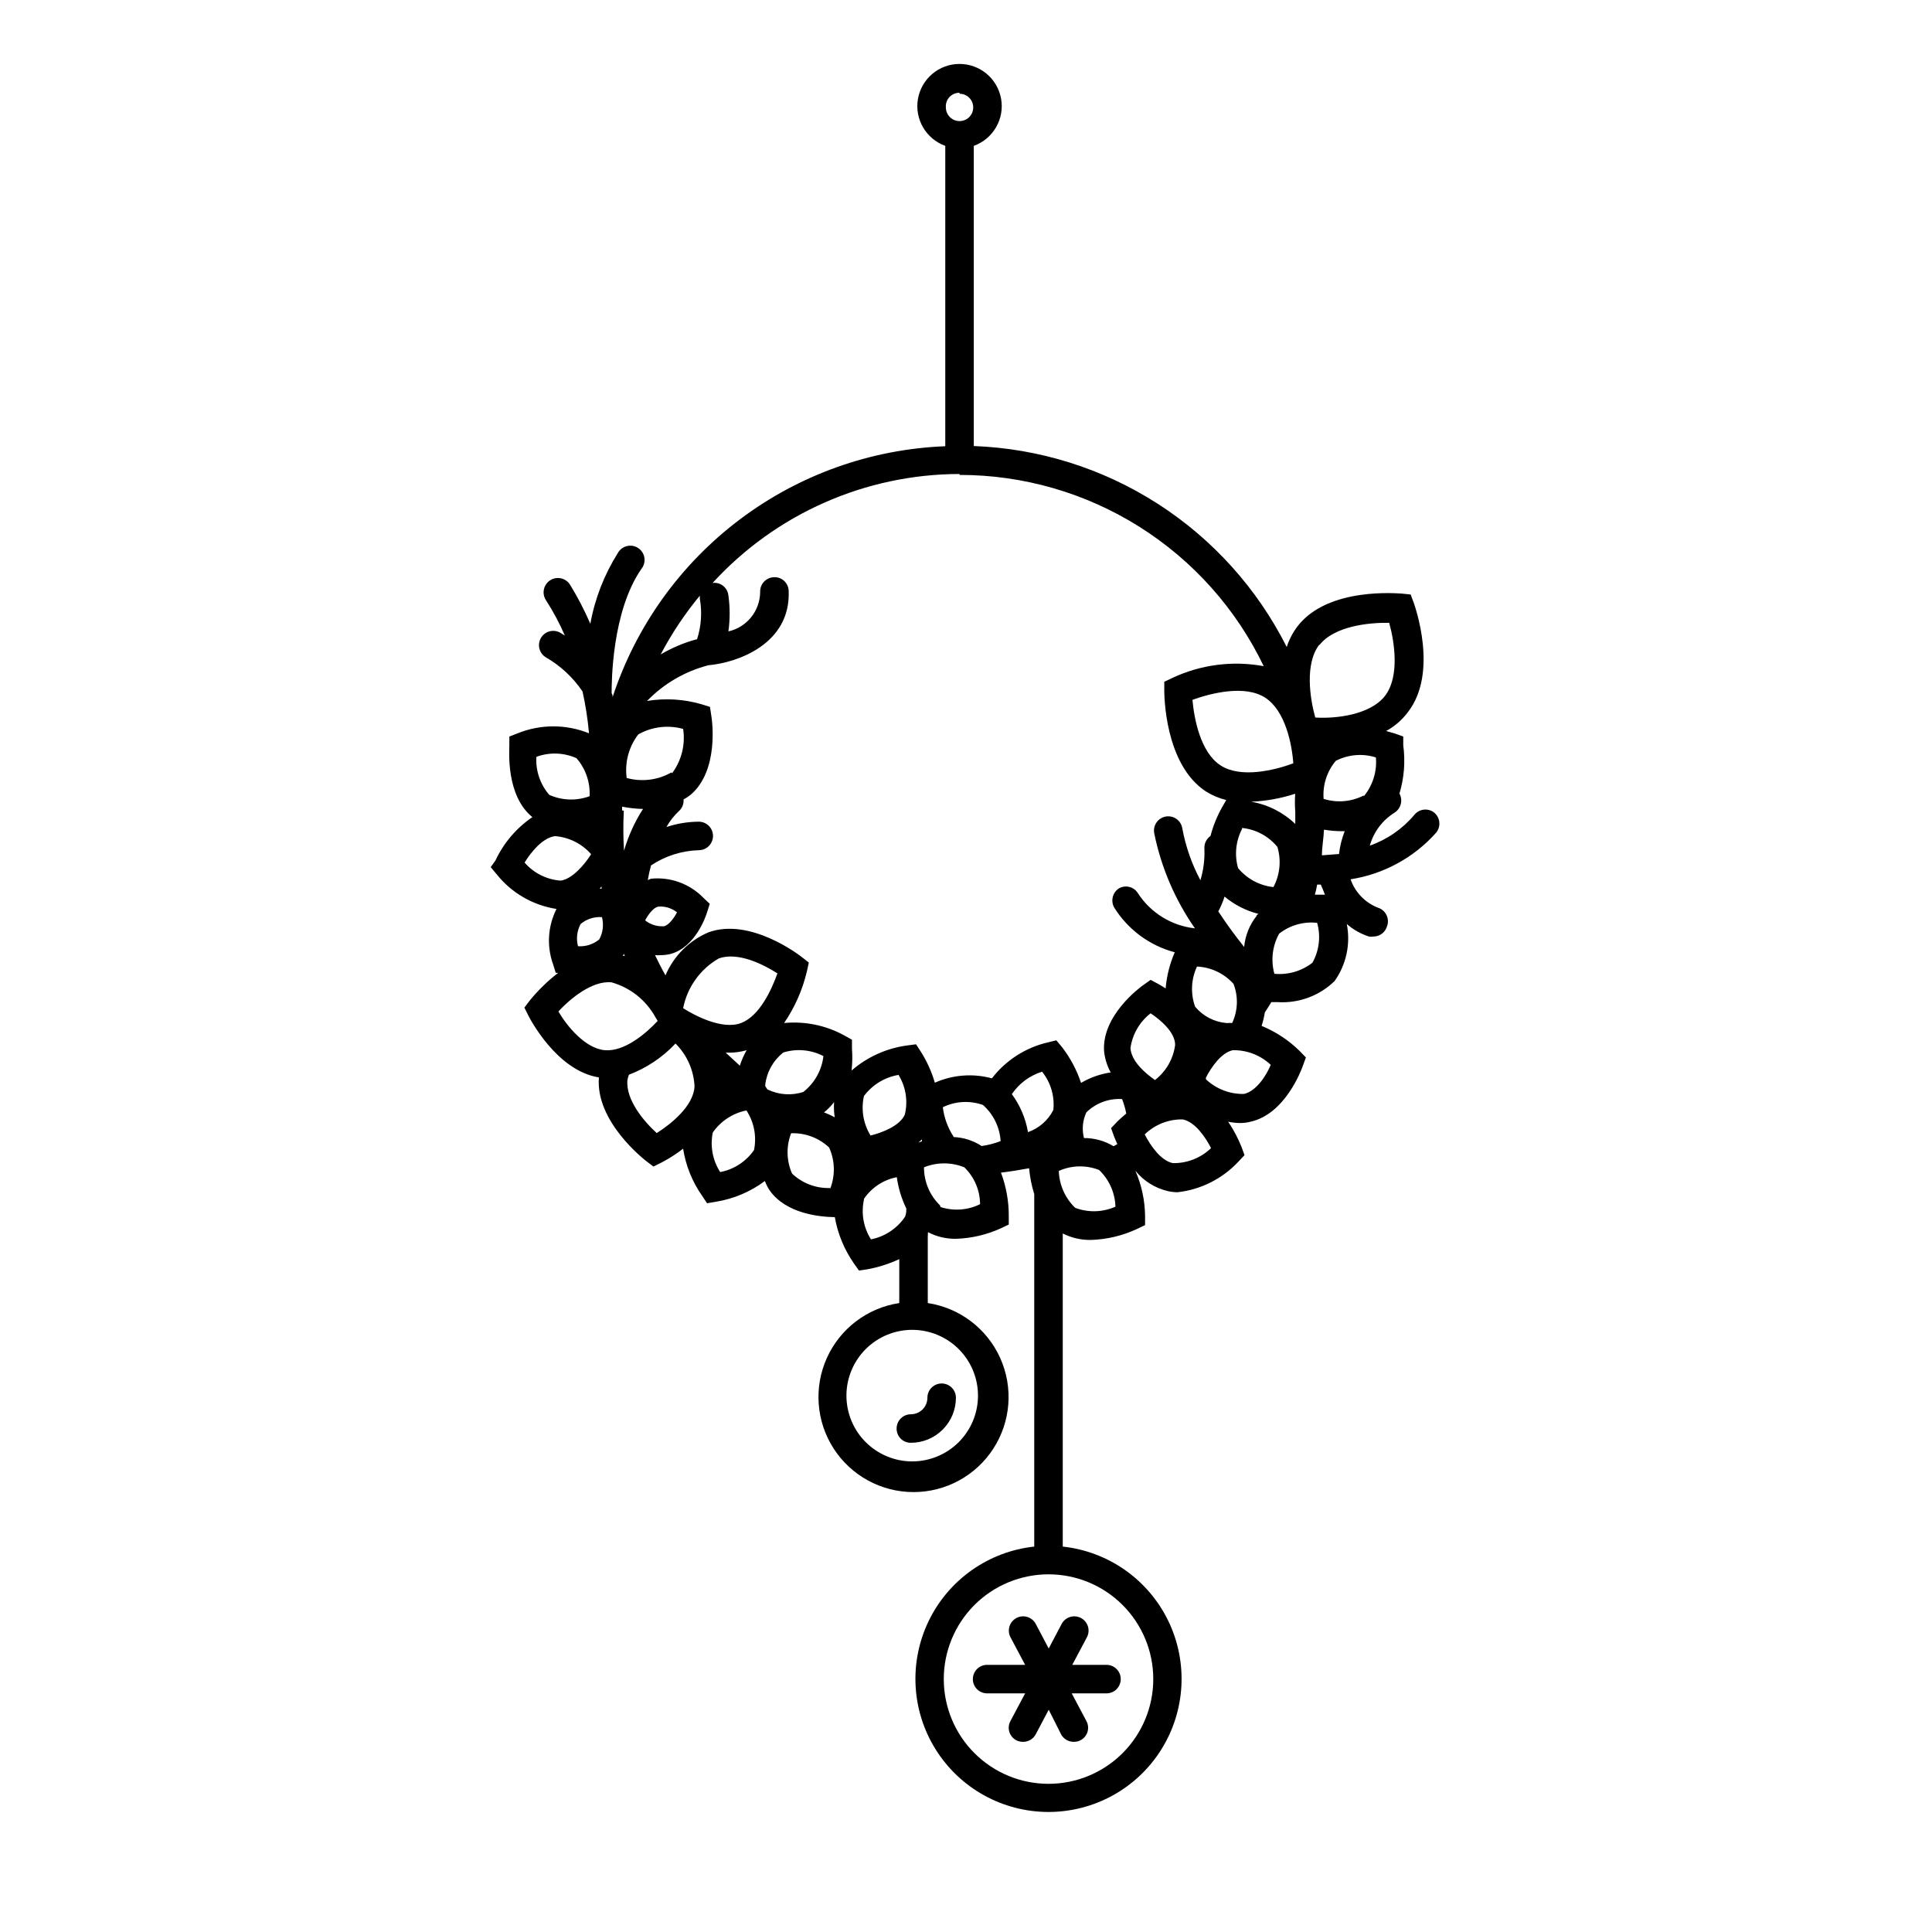 <?xml version="1.0" encoding="UTF-8"?>
<!-- Uploaded to: ICON Repo, www.svgrepo.com, Generator: ICON Repo Mixer Tools -->
<svg fill="#000000" width="800px" height="800px" version="1.1" viewBox="144 144 512 512" xmlns="http://www.w3.org/2000/svg">
 <g>
  <path d="m523.94 359.24c-1.586-1.125-3.766-0.863-5.039 0.602-3.144 3.777-7.254 6.633-11.891 8.262 1.023-3.644 3.379-6.773 6.602-8.766 1.668-1.094 2.215-3.285 1.258-5.035 1.246-4.144 1.59-8.512 1.008-12.797v-2.316l-2.215-0.805-2.316-0.656-0.004-0.004c2.273-1.238 4.25-2.957 5.793-5.035 8.16-10.531 1.762-28.215 1.512-28.969l-0.805-2.168-2.367-0.25c-0.805 0-19.496-1.863-27.609 8.664-1.258 1.656-2.231 3.512-2.871 5.492-7.797-15.484-19.602-28.594-34.188-37.961-14.586-9.367-31.418-14.648-48.742-15.293v-79.551c5.117-1.84 8.176-7.09 7.242-12.445-0.934-5.356-5.582-9.266-11.02-9.266s-10.086 3.91-11.02 9.266c-0.93 5.356 2.125 10.605 7.242 12.445v79.602c-19.727 0.77-38.742 7.555-54.5 19.441-15.758 11.887-27.508 28.309-33.668 47.062 0-0.352 0-0.707-0.25-1.059 0-2.672 0-21.512 7.859-32.898 0.68-0.824 0.984-1.898 0.828-2.957-0.152-1.059-0.746-2-1.637-2.598-0.887-0.594-1.988-0.785-3.023-0.523-1.039 0.262-1.914 0.949-2.418 1.895-3.594 5.707-6.059 12.055-7.254 18.691-1.547-3.582-3.348-7.051-5.391-10.379-1.125-1.766-3.473-2.285-5.238-1.156-1.77 1.125-2.285 3.473-1.16 5.238 1.938 2.996 3.621 6.144 5.039 9.422l-1.309-0.805v-0.004c-1.82-0.961-4.07-0.297-5.07 1.5-1.004 1.797-0.383 4.062 1.391 5.102 3.867 2.234 7.172 5.316 9.672 9.02 0.809 3.652 1.383 7.356 1.715 11.082-6.059-2.449-12.836-2.449-18.895 0l-2.215 0.855v2.367c0 1.359-0.957 13.25 6.098 18.992l-0.004 0.004c-4.227 2.883-7.606 6.848-9.773 11.484l-1.258 1.766 1.512 1.812c3.945 4.988 9.633 8.301 15.918 9.27-2.301 4.559-2.629 9.859-0.906 14.664l0.707 2.266h0.656-0.004c-2.793 2.148-5.332 4.617-7.555 7.356l-1.41 1.863 1.059 2.117c0.301 0.605 7.457 14.609 18.691 16.375-0.957 11.738 12.043 21.766 12.594 22.219l1.863 1.41 2.117-1.059c2.023-1.047 3.945-2.281 5.742-3.68 0.703 4.496 2.426 8.77 5.039 12.496l1.309 1.965 2.367-0.402c4.695-0.762 9.141-2.644 12.949-5.492 0.328 0.867 0.75 1.691 1.258 2.469 4.383 6.246 13.402 7.055 17.281 7.106v-0.004c0.77 4.398 2.488 8.578 5.039 12.242l1.359 1.914 2.367-0.352c2.871-0.543 5.664-1.438 8.316-2.668v11.637c-8.453 1.281-15.68 6.766-19.191 14.559-3.512 7.797-2.828 16.84 1.812 24.02 4.641 7.18 12.605 11.516 21.156 11.516s16.516-4.336 21.156-11.516c4.641-7.18 5.324-16.223 1.812-24.02-3.512-7.793-10.738-13.277-19.191-14.559v-17.582l0.051-1.211c2.266 1.191 4.797 1.797 7.356 1.766 4.125-0.117 8.188-1.059 11.941-2.773l2.117-1.008v-2.367c0.004-3.887-0.699-7.746-2.066-11.387 2.469-0.301 5.039-0.707 7.457-1.16v0.004c0.207 2.324 0.664 4.621 1.359 6.852v93.406c-12.082 1.301-22.641 8.73-27.945 19.656-5.309 10.93-4.617 23.824 1.832 34.121 6.445 10.297 17.742 16.551 29.891 16.551 12.148 0 23.445-6.254 29.891-16.551 6.449-10.297 7.141-23.191 1.836-34.121-5.309-10.926-15.867-18.355-27.949-19.656v-82.98c2.297 1.16 4.836 1.75 7.406 1.715 4.258-0.121 8.441-1.113 12.293-2.922l2.117-1.008v-2.367c-0.043-4.144-0.914-8.242-2.57-12.043 2.18 2.699 5.191 4.594 8.566 5.391 0.859 0.199 1.738 0.301 2.621 0.305 6.168-0.691 11.887-3.57 16.121-8.113l1.613-1.715-0.805-2.215h-0.004c-0.934-2.336-2.117-4.566-3.527-6.648 1.027 0.219 2.074 0.336 3.125 0.352 0.953 0.004 1.898-0.113 2.82-0.352 9.07-2.016 13.402-13.504 13.855-14.812l0.805-2.215-1.664-1.715h0.004c-2.898-2.848-6.32-5.106-10.078-6.652 0.375-1.168 0.66-2.363 0.859-3.574 0.605-0.855 1.16-1.812 1.715-2.719h1.664l-0.004-0.004c5.602 0.363 11.098-1.668 15.113-5.59 3.106-4.383 4.269-9.848 3.223-15.117 1.715 1.508 3.723 2.641 5.894 3.328 0.383 0.07 0.777 0.07 1.16 0 1.637 0.004 3.09-1.059 3.578-2.621 0.398-0.988 0.363-2.094-0.098-3.055-0.461-0.957-1.301-1.68-2.32-1.984-3.379-1.336-6.012-4.074-7.207-7.508 8.734-1.359 16.73-5.703 22.621-12.293 0.684-0.793 1.008-1.836 0.891-2.875-0.113-1.043-0.656-1.988-1.492-2.613zm-226.06 29.621c1.574-1.312 3.598-1.961 5.644-1.812 0.52 1.984 0.266 4.09-0.707 5.894-1.574 1.312-3.598 1.965-5.641 1.812-0.523-1.98-0.273-4.09 0.703-5.894zm5.039-9.371 0.504-0.555v0.555zm25.594-66.051v0.004c-3.301 0.906-6.469 2.246-9.422 3.981 2.91-5.539 6.387-10.754 10.379-15.57-0.023 0.285-0.023 0.574 0 0.859 0.629 3.582 0.367 7.266-0.754 10.73zm-19.648 45.344v-1.008c1.828 0.359 3.68 0.562 5.543 0.605-2.211 3.43-3.906 7.164-5.039 11.086-0.219-3.539-0.234-7.09-0.051-10.633zm13.047-10.078v0.004c-3.594 2.043-7.856 2.57-11.836 1.461-0.551-4.102 0.555-8.254 3.07-11.539 3.613-2.047 7.891-2.57 11.891-1.461 0.633 4.148-0.422 8.375-2.922 11.742zm-12.594 48.066 0.25 0.555h-0.504 0.004c0.102-0.176 0.188-0.359 0.25-0.555zm30.781 29.676-3.777-3.477h1.059c1.516-0.016 3.023-0.238 4.484-0.656-0.742 1.312-1.352 2.695-1.812 4.133zm16.879 6.902c-3.168 1.062-6.629 0.824-9.621-0.656l-0.555-0.855v-0.402c0.402-3.363 2.121-6.426 4.785-8.516 3.531-1.09 7.352-0.746 10.629 0.957-0.434 3.734-2.336 7.141-5.289 9.473zm-16.574-18.238c-5.039 1.914-12.445-2.066-15.367-3.93 1.094-5.566 4.551-10.383 9.473-13.199 5.039-1.762 11.688 1.512 15.516 3.981-1.562 4.332-4.684 11.234-9.621 13.148zm32.598 19.297c2.215-2.953 5.477-4.938 9.117-5.543 1.941 3.144 2.539 6.938 1.664 10.527-1.359 3.023-5.945 4.734-9.07 5.543-1.973-3.188-2.59-7.035-1.711-10.68zm-7.809 5.691h-0.004c-0.902-0.508-1.848-0.945-2.82-1.309 1.004-0.793 1.898-1.707 2.672-2.723-0.09 1.297-0.039 2.598 0.148 3.879zm22.219 6.699 0.906-0.855v0.504zm9.367-1.461c-1.578-2.371-2.578-5.078-2.922-7.91 3.32-1.617 7.148-1.836 10.629-0.602 2.769 2.445 4.453 5.887 4.688 9.57-1.621 0.637-3.312 1.078-5.039 1.312-2.195-1.438-4.734-2.254-7.356-2.371zm26.348-7.152h0.004c-1.398 2.738-3.801 4.832-6.703 5.844-0.625-3.644-2.09-7.098-4.281-10.074 1.922-2.832 4.746-4.93 8.012-5.945 2.324 2.887 3.394 6.59 2.973 10.277zm8.113 7.305c-0.555-2.242-0.324-4.609 0.656-6.699 2.516-2.465 5.957-3.746 9.469-3.527 0.477 1.242 0.848 2.523 1.109 3.828-1.258 1.059-2.168 1.914-2.418 2.168l-1.613 1.715 0.805 2.215s0.402 1.059 0.855 2.016l-1.008 0.555 0.004-0.004c-2.371-1.426-5.09-2.176-7.859-2.164zm74.16-90.688v0.004c-3.285 1.691-7.106 2.016-10.629 0.906-0.289-3.652 0.867-7.273 3.223-10.078 3.285-1.691 7.106-2.019 10.633-0.906 0.324 3.734-0.836 7.441-3.227 10.328zm-32.242 8.613v0.004c3.668 0.367 7.043 2.18 9.371 5.039 1.055 3.543 0.672 7.363-1.059 10.629-3.664-0.387-7.027-2.195-9.371-5.039-0.988-3.465-0.609-7.18 1.059-10.375zm14.105-9.32v0.004c-0.137 1.676-0.137 3.363 0 5.039v0.805 2.418c-3.219-3.09-7.289-5.144-11.688-5.894 3.973-0.176 7.906-0.887 11.688-2.117zm-0.504-7.809c-5.039 1.863-13.957 4.031-19.297 0.555-5.34-3.473-7-12.34-7.453-17.379 5.039-1.812 13.957-4.031 19.297-0.555 5.336 3.477 7.102 12.344 7.453 17.633zm-31.336 74.617c-0.477 3.691-2.398 7.043-5.34 9.32-2.672-1.863-6.297-5.039-6.5-8.465 0.508-3.652 2.422-6.961 5.34-9.219 2.672 1.766 6.5 5.039 6.5 8.363zm14.004-5.793h-0.453c-3.223-0.281-6.199-1.844-8.262-4.332-1.242-3.473-1.062-7.293 0.504-10.633 3.707 0.176 7.191 1.828 9.672 4.586 1.309 3.363 1.18 7.113-0.352 10.379-0.367-0.027-0.738-0.027-1.109 0zm7.609-28.414c-1.891 2.367-3.047 5.242-3.324 8.262-2.168-2.719-4.535-5.894-6.852-9.422 0.676-1.254 1.234-2.57 1.66-3.93 2.609 2.18 5.676 3.746 8.969 4.586-0.16 0.105-0.312 0.223-0.453 0.352zm17.281-15.871c0-2.316 0.453-4.637 0.555-6.953 1.664 0.281 3.348 0.418 5.035 0.402h0.453c-0.762 1.941-1.27 3.973-1.508 6.047-1.918 0.152-3.426 0.25-4.535 0.352zm-0.656-55.871c3.93-5.039 13.098-5.996 18.488-5.894 1.41 5.039 2.82 14.258-1.109 19.348-3.926 5.086-13.145 6.094-18.488 5.742-1.41-5.09-2.82-14.309 1.109-19.348zm-95.371-146.11c1.473 0 2.797 0.887 3.356 2.25 0.559 1.363 0.238 2.926-0.809 3.961-1.047 1.031-2.617 1.328-3.969 0.754-1.355-0.578-2.227-1.918-2.207-3.387-0.07-1.004 0.285-1.988 0.973-2.715 0.691-0.727 1.652-1.133 2.656-1.117zm0 101.02v-0.004c16.848-0.008 33.355 4.746 47.617 13.715 14.262 8.969 25.699 21.781 32.992 36.969-8.207-1.516-16.68-0.422-24.234 3.125l-2.117 1.008v2.367c0 0.805 0 19.496 11.035 26.703 1.664 1.043 3.484 1.809 5.391 2.266l-1.109 1.914h0.004c-1.348 2.394-2.379 4.953-3.074 7.609-1.121 0.785-1.734 2.113-1.613 3.477 0.105 2.793-0.254 5.582-1.059 8.262-2.281-4.281-3.894-8.887-4.785-13.652-0.133-1.016-0.672-1.93-1.492-2.539-0.82-0.609-1.852-0.863-2.859-0.699-1.008 0.164-1.906 0.73-2.492 1.566-0.586 0.836-0.805 1.875-0.613 2.879 1.836 9.047 5.508 17.617 10.781 25.191-6.184-0.672-11.734-4.098-15.113-9.32-1.062-1.715-3.293-2.269-5.039-1.262-1.668 1.098-2.215 3.289-1.258 5.039 3.644 5.867 9.395 10.121 16.07 11.891-1.324 3.035-2.141 6.269-2.418 9.574-0.906-0.605-1.664-1.008-1.914-1.16l-2.066-1.109-1.914 1.359c-1.16 0.805-10.984 8.16-10.43 17.48v0.004c0.195 1.996 0.797 3.934 1.766 5.691-2.777 0.406-5.445 1.348-7.859 2.773-1.141-3.418-2.844-6.621-5.039-9.473l-1.512-1.812-2.266 0.555v-0.004c-5.887 1.375-11.121 4.738-14.812 9.523-5.023-1.363-10.359-0.953-15.117 1.16-0.84-2.879-2.078-5.625-3.676-8.164l-1.309-2.016-2.316 0.301-0.004 0.004c-5.465 0.719-10.598 3.031-14.762 6.648 0.211-1.922 0.246-3.863 0.102-5.793v-2.367l-2.066-1.16c-4.859-2.656-10.406-3.797-15.918-3.273 2.84-4.156 4.891-8.801 6.043-13.703l0.504-2.316-1.863-1.461c-0.504-0.402-13.602-10.578-24.738-6.551-5.117 2.191-9.191 6.269-11.383 11.387-1.008-1.762-1.914-3.527-2.769-5.34l-0.004-0.004c0.52 0.055 1.043 0.055 1.562 0 0.848-0.004 1.695-0.105 2.519-0.301 6.648-1.762 9.422-10.078 9.723-11.082l0.707-2.215-1.715-1.613v-0.004c-3.621-3.715-8.742-5.57-13.902-5.035l-0.805 0.352h-0.004c0.219-1.309 0.504-2.602 0.855-3.879 3.758-2.5 8.137-3.894 12.648-4.031 2.086 0 3.777-1.691 3.777-3.777 0-2.09-1.691-3.781-3.777-3.781-2.914 0.023-5.801 0.5-8.566 1.414 0.898-1.594 2.039-3.039 3.375-4.285 0.832-0.773 1.262-1.891 1.16-3.023 0.695-0.371 1.355-0.809 1.965-1.309 7.406-6.449 5.644-19.445 5.391-20.906l-0.352-2.316-2.266-0.707h-0.004c-4.676-1.359-9.602-1.652-14.406-0.859 4.445-4.594 10.078-7.871 16.27-9.469 7.609-0.656 21.867-5.594 21.262-19.75-0.039-1-0.477-1.938-1.215-2.613-0.738-0.672-1.715-1.02-2.715-0.965-1 0.039-1.945 0.477-2.629 1.215-0.68 0.734-1.039 1.715-0.996 2.715-0.043 5.008-3.527 9.328-8.414 10.43 0.438-3.16 0.438-6.363 0-9.523-0.102-1-0.602-1.918-1.391-2.543-0.785-0.625-1.793-0.91-2.793-0.781 16.809-18.363 40.551-28.836 65.445-28.867zm-83.328 118.04c0.906-1.664 2.168-3.324 3.426-3.629v0.004c1.812-0.176 3.621 0.367 5.035 1.512-0.906 1.664-2.168 3.324-3.426 3.68v-0.004c-1.816 0.129-3.613-0.426-5.035-1.562zm-18.188-42.977v0.004c2.422 2.777 3.668 6.391 3.477 10.074-3.473 1.281-7.305 1.156-10.684-0.352-2.414-2.785-3.641-6.398-3.426-10.078 3.453-1.277 7.269-1.152 10.633 0.355zm-13.754 27.66c1.715-2.769 4.734-6.551 8.062-7.004l-0.004 0.004c3.695 0.281 7.133 2 9.574 4.785-1.715 2.769-5.039 6.602-8.062 7.004-3.699-0.262-7.144-1.984-9.57-4.789zm8.969 39.449c3.074-3.324 8.918-8.211 14.055-7.707 4.996 1.395 9.215 4.758 11.688 9.32 0.203 0.289 0.387 0.594 0.555 0.906-3.074 3.324-8.816 8.211-14.008 7.758-5.188-0.453-10.074-6.398-12.293-10.277zm26.047 32.242c-3.375-3.074-8.262-8.816-7.758-14.055h-0.004c0.086-0.48 0.223-0.953 0.402-1.41 4.688-1.785 8.91-4.609 12.344-8.262 3.043 3.031 4.844 7.094 5.039 11.387-0.301 5.188-6.195 9.922-10.027 12.344zm25.797 4.484h-0.004c-2.098 3.059-5.324 5.16-8.969 5.848-2.004-3.102-2.711-6.867-1.965-10.48 2.102-3.031 5.301-5.129 8.918-5.844 2.023 3.09 2.746 6.856 2.016 10.477zm20.152 10.078h-0.004c-3.738 0.125-7.367-1.254-10.078-3.828-1.496-3.387-1.586-7.231-0.25-10.684 3.731-0.141 7.359 1.219 10.074 3.781 1.57 3.473 1.664 7.438 0.254 10.98zm8.969 2.871h-0.004c2.031-2.988 5.164-5.055 8.715-5.742 0.398 2.887 1.246 5.691 2.519 8.312 0.035 0.719-0.07 1.438-0.305 2.117-2.094 3.144-5.359 5.32-9.066 6.043-1.977-3.109-2.648-6.875-1.863-10.477zm30.23 52.094h-0.008c0.016 4.629-1.812 9.074-5.082 12.352-3.266 3.281-7.703 5.125-12.332 5.133-4.629 0.004-9.07-1.836-12.344-5.109-3.273-3.269-5.109-7.711-5.106-12.34s1.852-9.066 5.129-12.336c3.281-3.266 7.723-5.094 12.355-5.082 4.648 0.016 9.098 1.887 12.363 5.195 3.266 3.312 5.07 7.789 5.016 12.441zm-10.078-50.383-0.004 0.004c-2.723-2.644-4.25-6.285-4.234-10.078 3.426-1.383 7.258-1.383 10.684 0 2.644 2.566 4.152 6.086 4.18 9.773-3.258 1.613-7.023 1.887-10.48 0.758zm56.523 125.55c0 7.363-2.926 14.426-8.133 19.629-5.207 5.207-12.266 8.133-19.629 8.133s-14.422-2.926-19.629-8.133c-5.207-5.203-8.129-12.266-8.129-19.629 0-7.363 2.922-14.422 8.129-19.629 5.207-5.207 12.266-8.129 19.629-8.129s14.422 2.922 19.629 8.129c5.207 5.207 8.133 12.266 8.133 19.629zm-20.707-124.89c-2.652-2.574-4.207-6.078-4.332-9.773 3.379-1.512 7.231-1.605 10.68-0.25 2.668 2.543 4.223 6.035 4.332 9.723-3.383 1.504-7.219 1.609-10.68 0.301zm25.895-11.84c-3.223-0.656-5.945-4.684-7.457-7.609v0.004c2.691-2.621 6.32-4.055 10.078-3.981 3.273 0.656 5.996 4.684 7.508 7.609v-0.004c-2.719 2.613-6.359 4.047-10.129 3.981zm18.844-18.34v0.004c-3.738 0.082-7.359-1.312-10.078-3.879-0.016-0.152-0.016-0.305 0-0.457 1.512-2.871 4.031-6.551 7.106-7.254 3.738-0.078 7.356 1.316 10.074 3.879-1.207 2.922-3.879 7.004-7.102 7.711zm18.137-34.762c-2.863 2.227-6.469 3.269-10.078 2.922-0.98-3.57-0.527-7.387 1.262-10.629 2.852-2.238 6.469-3.269 10.074-2.871 1.004 3.555 0.551 7.359-1.258 10.578zm3.324-18.035h-2.672 0.004c0.254-0.879 0.453-1.77 0.602-2.672h0.957c0.305 0.656 0.656 1.414 1.109 2.672z"/>
  <path d="m418.49 574.37c-0.973-1.852-3.262-2.562-5.113-1.586-1.852 0.973-2.562 3.262-1.586 5.113l3.879 7.305h-10.078c-2.086 0-3.777 1.691-3.777 3.777 0 2.086 1.691 3.781 3.777 3.781h10.078l-3.879 7.305c-0.652 1.164-0.629 2.586 0.059 3.731s1.93 1.836 3.266 1.809c1.414 0.016 2.715-0.762 3.375-2.012l3.426-6.5 3.273 6.5c0.66 1.25 1.965 2.027 3.379 2.012 1.332 0.027 2.578-0.664 3.262-1.809 0.688-1.145 0.711-2.566 0.062-3.731l-3.879-7.305h9.219c2.086 0 3.777-1.695 3.777-3.781 0-2.086-1.691-3.777-3.777-3.777h-9.07l3.879-7.305c0.977-1.852 0.266-4.141-1.586-5.113-1.852-0.977-4.141-0.266-5.113 1.586l-3.426 6.5z"/>
  <path d="m381.61 522.57c-0.012 1.008 0.379 1.977 1.09 2.688 0.715 0.711 1.684 1.105 2.688 1.094 3.168 0 6.207-1.258 8.445-3.5 2.238-2.238 3.496-5.273 3.496-8.441 0-2.086-1.691-3.777-3.777-3.777-2.086 0-3.781 1.691-3.781 3.777 0 2.422-1.961 4.383-4.383 4.383-2.086 0-3.777 1.691-3.777 3.777z"/>
 </g>
</svg>